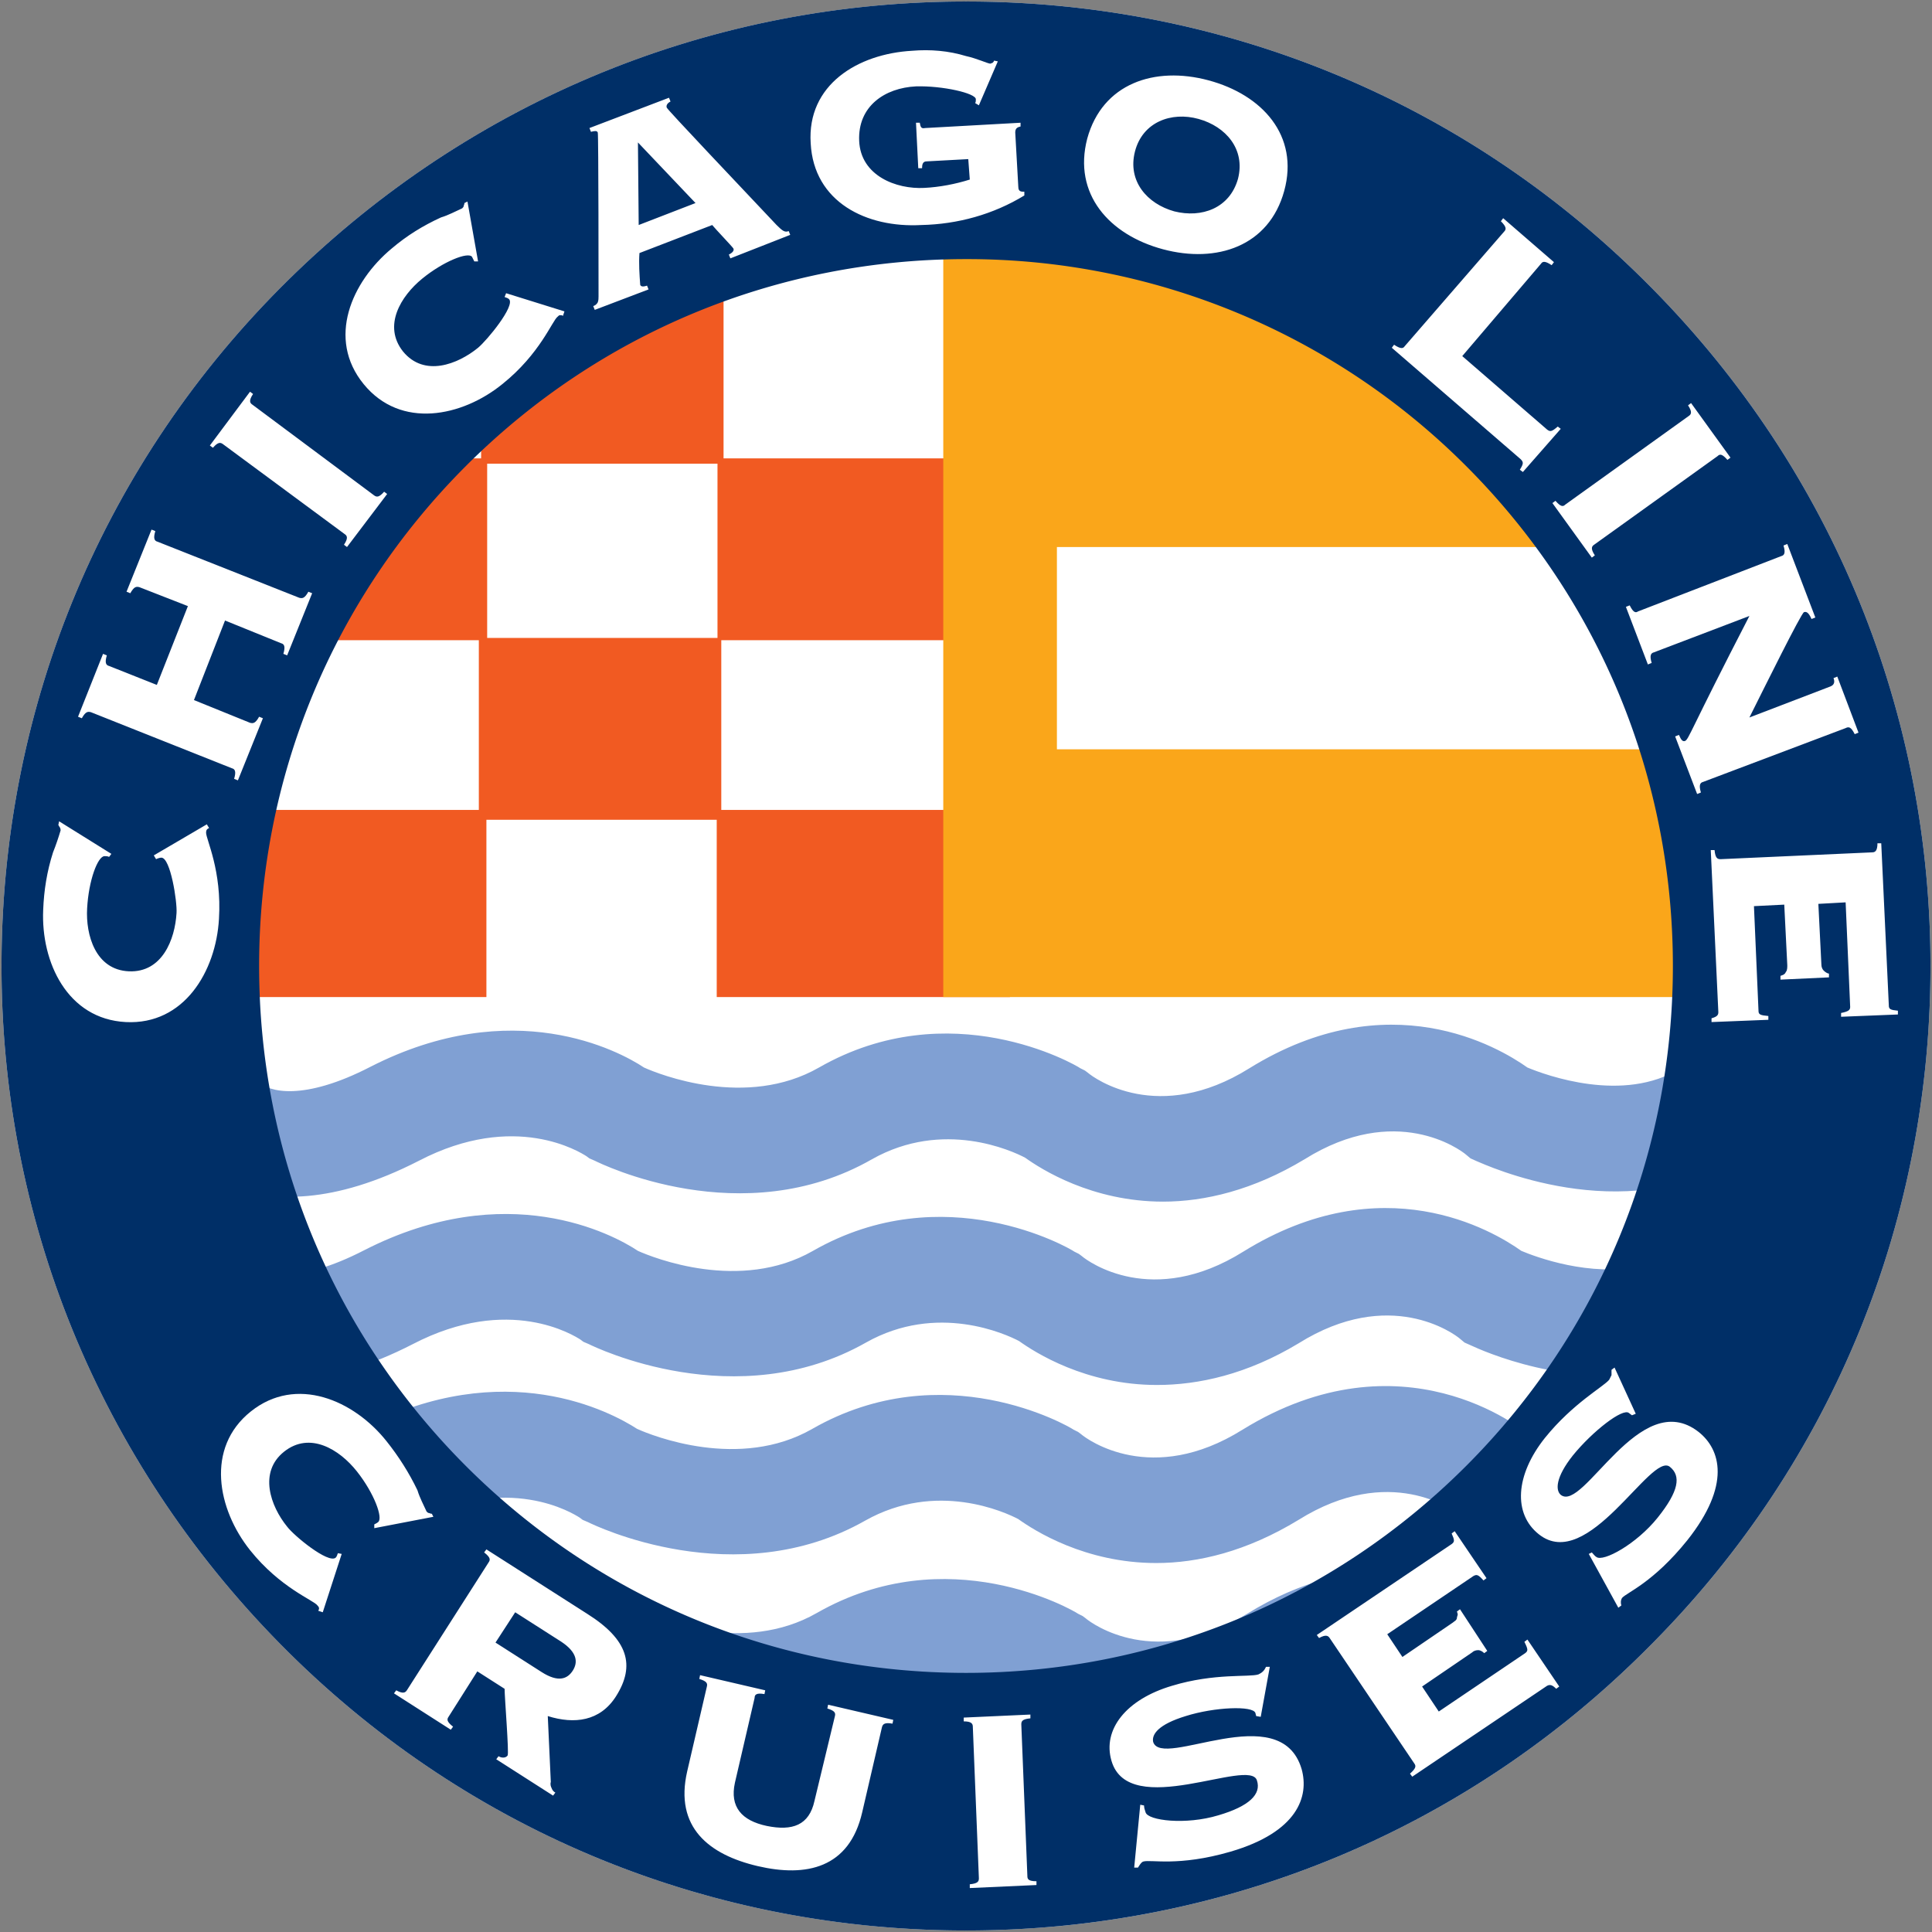 <svg version="1.1" id="Layer_1" xmlns="http://www.w3.org/2000/svg" x="0" y="0" viewBox="0 0 255 255" style="enable-background:new 0 0 255 255" xml:space="preserve">
  <rect x="0" y="0" width="255" height="255" fill="#808080" stroke="none"/>
  <style>
    .st0{fill:#fff}.st2{fill:#f15a22}.st4{fill:#80a0d3}
  </style>
  <path class="st0" d="M127.5 254.8c-34 0-66-13.2-90-37.3s-37.3-56-37.3-90 13.2-66 37.3-90S93.5.2 127.5.2s66 13.2 90 37.3c24 24 37.3 56 37.3 90s-13.2 66-37.3 90c-24 24.1-56 37.3-90 37.3z"/>
  <path style="fill:none" d="M.2.2h254.6v254.6H.2z"/>
  <path class="st2" d="M95.2 84.2h-32v24h32v-24z"/>
  <path class="st2" d="M126.7 60.5h-32v24h32v-24z"/>
  <path class="st2" d="M95.5 37.2h-32v24h32v-24z"/>
  <path class="st2" d="M64.3 60.5h-32v24h32v-24zM64.2 106.9H25.5v24.7h38.7v-24.7zM133.3 106.9H94.6v24.7h38.7v-24.7z"/>
  <path d="M124.5 30.9v100.7h98.3V98.9h-83.3V72.2h63.7V31.9l-78.7-1z" style="fill:#faa61a"/>
  <path class="st4" d="M153.5 158.6c-9.4 0-16.1-4.3-18.2-5.8-1.7-.9-10.8-5.1-20.2.2-17.1 9.8-35.8.6-36.6.2l-.7-.3-.4-.3c-.8-.5-9.4-6-22.1.6-22.8 11.7-32.1-1.8-32.5-2.3l11.6-7.8s-.1-.1-.2-.3c1.2 1.3 5.8 2.6 14.7-2 18.8-9.6 32.8-2.1 36.1.1 2 .9 13.5 5.5 23.1 0 17.3-9.9 33.8-.4 34.5.1l.6.3.4.3c.8.7 9.3 6.9 21.3-.6 18.4-11.4 32.9-2.8 36.7-.1 2.4 1 12.7 4.8 20.2.1 3.4-2.1 11.3-7 17.2-2.6 3.7 2.7 4.1 7.3 3.3 10.4l-13.5-3.6c-.4 1.4.4 3 1.2 3.8 1.4 1.5 3.2 1.7 3.8 1.6-.1 0-1.3.3-4.5 2.3-15.1 9.4-33.5.7-34.3.4l-.9-.4-.6-.5c-.8-.7-9.3-6.9-21.3.6-6.8 4.1-13.2 5.6-18.7 5.6z"/>
  <path class="st4" d="M152.7 182.8c-9.4 0-16.1-4.3-18.2-5.8-1.7-.9-10.8-5.1-20.2.2-17.1 9.7-35.8.6-36.6.2l-.7-.3-.4-.3c-.8-.5-9.4-6-22.1.6-22.8 11.7-32.1-1.8-32.5-2.3l11.6-7.8s-.1-.1-.2-.3c1.2 1.3 5.8 2.6 14.7-2 18.8-9.6 32.8-2.1 36.1.1 2 .9 13.5 5.5 23.1 0 17.3-9.9 33.8-.4 34.5.1l.6.3.4.3c.8.7 9.3 6.9 21.3-.6 18.4-11.4 32.9-2.8 36.7-.1 1.9.8 9.1 3.5 15.8 2l3.1 13.7c-12.4 2.8-24.2-2.6-25.5-3.2l-.9-.4-.6-.5c-.8-.7-9.3-6.9-21.3.6-6.8 4.1-13.2 5.5-18.7 5.5zM219.7 180.6l-3.1-13.7c1.6-.4 3.1-1 4.5-1.8l7.4 11.9c-2.7 1.7-5.7 2.9-8.8 3.6z"/>
  <path class="st4" d="M152.6 206.3c-9.4 0-16.1-4.3-18.2-5.8-1.7-.9-10.8-5.1-20.2.2-17.1 9.7-35.8.6-36.6.2l-.7-.3-.4-.3c-.8-.5-9.4-6-22.1.6-3.1 1.6-6.4 2.9-9.8 3.8L41 191.2c2.4-.6 4.7-1.5 6.9-2.7 18.8-9.7 32.8-2.1 36.2.1 2 .9 13.5 5.5 23.1 0 17.3-9.9 33.8-.4 34.5.1l.6.3.4.3c.8.7 9.3 6.9 21.3-.6 21.1-13 37 0 37.7.6l-9 10.7c-.8-.7-9.3-6.9-21.3.6-6.9 4.2-13.3 5.7-18.8 5.7zM55.2 225.2l-6.5-12.4c3.8-2 7.9-3.4 12.1-4.2l2.6 13.8c-2.9.5-5.7 1.4-8.2 2.8z"/>
  <path class="st4" d="M153.2 230.7c-9.4 0-16.1-4.3-18.2-5.8-1.7-.9-10.8-5.1-20.2.2-17.1 9.7-35.8.6-36.6.2l-.7-.3-.4-.3c-.6-.4-5.8-3.7-14-2.3l-2.5-13.8c12.7-2.3 21.5 2.6 24.1 4.3 2.1.9 13.5 5.5 23.1 0 17.3-9.9 33.8-.4 34.5.1l.6.3.4.3c.8.7 9.3 6.9 21.3-.6 14.4-8.9 26.6-5.5 32.5-2.6L191 223c-4.1-2-10.8-3.3-19.1 1.9-6.8 4.3-13.2 5.8-18.7 5.8zM193.6 224.5c-.7-.6-1.5-1-2.4-1.4l5.9-12.7c1.8.8 3.5 1.9 5 3.1l-8.5 11z"/>
  <path d="M127.5 254.8c-34 0-66-13.2-90-37.3s-37.3-56-37.3-90 13.2-66 37.3-90S93.5.2 127.5.2s66 13.2 90 37.3c24 24 37.3 56 37.3 90s-13.2 66-37.3 90c-24 24.1-56 37.3-90 37.3zm0-220.6c-24.9 0-48.4 9.7-66 27.3s-27.3 41.1-27.3 66 9.7 48.4 27.3 66 41.1 27.3 66 27.3 48.4-9.7 66-27.3 27.3-41.1 27.3-66-9.7-48.4-27.3-66a92.99 92.99 0 0 0-66-27.3z" style="fill:#002f67"/>
  <path class="st0" d="m14.7 112.7-.3.4c-.2-.1-.4-.1-.6-.1-.9 0-2.1 3.2-2.3 6.9-.2 3.5 1.1 8.1 5.5 8.3 4.4.2 6.1-4.2 6.3-7.7.1-1.5-.8-7.3-2-7.3-.2 0-.5.1-.7.2l-.3-.5 7-4.1.3.5c-.3.1-.4.3-.4.6 0 .9 2.1 5 1.7 11.4-.4 6.9-4.6 14-12.3 13.6-7.7-.4-11.2-7.9-10.9-14.8.1-2.6.5-5.1 1.3-7.6.4-1 .7-1.9 1-2.9 0-.1 0-.2-.1-.4-.1-.1-.1-.2-.2-.3l.1-.5 6.9 4.3zM39.5 78.9c.4.1.7.1 1.2-.8l.5.2-3.3 8.2-.5-.2c.3-1 .1-1.3-.3-1.4l-7.4-3-4.1 10.5 7.4 3c.4.1.7.1 1.2-.8l.5.2-3.3 8.2-.5-.2c.3-1 .1-1.3-.3-1.4L12 94c-.4-.1-.7-.1-1.2.8l-.5-.2 3.3-8.3.5.2c-.3 1-.1 1.3.3 1.4l6.3 2.5L24.8 80l-6.4-2.5c-.4-.1-.7-.1-1.2.8l-.5-.2 3.3-8.2.5.2c-.3 1-.1 1.3.3 1.4l18.7 7.4zM45.8 72.2l-.4-.3c.6-.9.4-1.2.1-1.4L29.4 58.6c-.3-.2-.6-.3-1.3.5l-.4-.3 5.3-7.1.4.3c-.6.9-.4 1.2-.1 1.4l16.1 12c.3.2.6.3 1.3-.5l.4.3-5.3 7zM63.1 34.5h-.5l-.3-.6c-.5-.7-3.8.6-6.6 2.9s-5.2 6.2-2.5 9.6c2.8 3.4 7.2 1.7 9.9-.5 1.2-1 4.9-5.5 4.1-6.4-.2-.2-.4-.2-.6-.3l.2-.5 7.7 2.4-.2.6c-.1-.1-.2-.1-.4-.1-.1 0-.2.1-.3.2-.7.5-2.3 4.9-7.3 8.9-5.3 4.3-13.4 6-18.3 0s-1.6-13.5 3.7-17.9c2-1.7 4.1-3 6.5-4.1 1-.3 1.9-.8 2.8-1.2.1-.1.2-.2.2-.3s.1-.2.1-.4l.4-.2 1.4 7.9zM84.2 18.8l7.6 8-7.5 2.9-.1-10.9zM94 29.7c.4.5 2.7 2.9 2.8 3.1.1.2 0 .5-.6.8l.2.5 7.9-3.1-.2-.5c-.5.2-.8 0-1.6-.8-4.8-5.1-14.4-15.2-14.5-15.5s.1-.6.5-.8l-.2-.5-10.5 4 .2.5c.4-.1.8-.2.9.1S79 38 79 39.1c0 .3 0 .5-.1.8-.1.2-.3.4-.6.5l.2.5 7.1-2.7-.2-.5c-.6.2-.8.1-.9-.1-.1-1.4-.2-2.8-.1-4.2l9.6-3.7zM127.8 21l-5.5.3c-.5 0-.6.4-.6.9h-.5l-.3-6h.5c.1.6.2.8.7.7l12.6-.7v.5c-.5.1-.7.3-.7.8l.4 7.1c0 .4.1.7.6.7h.2v.5c-4.1 2.5-8.8 3.8-13.6 3.9-7.2.4-14.2-3-14.6-10.8-.5-7.7 6.2-11.8 13.4-12.2 2.4-.2 4.8 0 7.1.7 1.4.3 2.9 1 3.2 1 .1 0 .2-.1.3-.1.1-.1.2-.2.2-.3l.5.1-2.5 5.8-.5-.3c.1-.1.1-.3.1-.5 0-.8-4.4-1.8-7.9-1.7-4.1.2-7.7 2.6-7.5 7.2s4.9 6.4 8.6 6.2c2-.1 4.1-.5 6-1.1l-.2-2.7zM158.2 15.7c3.6 1 6.2 4 5.2 7.9-1.1 3.9-4.8 5.2-8.4 4.3-3.6-1-6.2-4-5.2-7.9s4.8-5.3 8.4-4.3zm1.3-5.1c-7.1-1.9-14 .4-16 7.7-1.9 7.3 2.9 12.7 10 14.6 7.1 1.9 14-.4 16-7.7s-2.9-12.7-10-14.6zM193 47l11.2 9.7c.4.3.6.3 1.4-.4l.4.3-5 5.7-.4-.3c.5-.8.5-1 .1-1.4l-17-14.7.3-.4c.9.6 1.2.5 1.4.2l13.1-15.1c.3-.3.4-.6-.4-1.4l.3-.4 6.7 5.8-.3.4c-.9-.6-1.2-.5-1.4-.2L193 47zM204.9 66.4l.4-.3c.7.8 1 .8 1.3.5l16.3-11.7c.3-.2.5-.5-.1-1.4l.4-.3 5.2 7.2-.4.3c-.7-.8-1-.8-1.3-.5l-16.3 11.7c-.3.2-.5.5.1 1.4l-.4.3-5.2-7.2zM235.1 73.4c.4-.1.6-.4.3-1.4l.5-.2 3.7 9.7-.5.2c-.4-.9-.7-1-1-.9-.4.2-5.2 9.9-7.2 13.9l10.7-4.1c.5-.2.6-.6.4-1.1l.5-.2 2.8 7.4-.5.2c-.5-1-.8-1-1.2-.8l-18.8 7.1c-.4.1-.6.4-.3 1.4l-.5.2-2.9-7.6.5-.2c.3.7.5.9.8.8.5-.2.7-1.4 8.5-16.5l-12.6 4.8c-.4.1-.6.4-.3 1.4l-.5.2-2.9-7.6.5-.2c.5 1 .8 1 1.1.8l18.9-7.3zM235 129.3v-.5c.3-.1.6-.2.7-.5.2-.2.2-.6.2-.9l-.4-8-4 .2.6 13.8c0 .5.2.6 1.3.7v.5l-7.5.3v-.5c.7-.2.9-.4.9-.8l-1-21.4h.5c.1 1.1.4 1.2.8 1.2l20-.9c.4 0 .7-.2.7-1.2h.5l1 21.4c0 .5.2.6 1.2.7v.5l-7.5.3v-.5c1-.2 1.2-.4 1.2-.8l-.6-13.8-3.6.2.4 8c0 .3.1.6.3.8.2.2.5.4.7.4v.5l-6.4.3zM49.4 201.7v-.5c.2-.1.4-.2.5-.3.7-.5-.5-3.8-2.8-6.7s-6.2-5.3-9.6-2.6-1.8 7.2.4 9.9c.9 1.2 5.4 4.9 6.4 4.1.2-.2.2-.4.3-.6l.5.1-2.5 7.7-.6-.2c.2-.3.1-.5-.1-.7-.5-.7-4.9-2.3-8.9-7.3-4.3-5.4-5.9-13.5.1-18.3s13.6-1.5 17.9 3.9c1.6 2 3 4.2 4.1 6.5.3 1 .8 1.9 1.2 2.8.1.1.2.2.3.2.1 0 .2.1.4.1l.2.4-7.8 1.5zM68 212.8l6.1 3.9c2.1 1.4 2.2 2.7 1.5 3.8s-1.9 1.6-4.1.2l-6.1-3.9 2.6-4zm-5 7.8 3.6 2.3c0 1.1.6 8.5.4 8.8s-.7.4-1.2.1l-.3.4L73 237l.3-.4c-.2-.1-.4-.3-.5-.6-.1-.2-.2-.5-.1-.8l-.4-8.7c3.5 1.1 6.9.7 9-2.6 2.6-4.1 1.6-7.5-3.8-10.9l-13.3-8.5-.3.4c.9.7.8 1 .6 1.3l-10.8 16.9c-.2.3-.5.5-1.4 0l-.3.4 7.5 4.8.3-.4c-.9-.7-.8-1-.6-1.3l3.8-6zM110.2 226.5c.1-.4 0-.7-1-1l.1-.5 8.6 2-.1.5c-1.1-.2-1.3.1-1.4.5l-2.6 11.2c-1.7 7.4-7.4 8.6-13.8 7.1s-11-5.1-9.3-12.5l2.6-11.2c.1-.4 0-.7-1-1l.1-.5 8.6 2-.1.5c-1.1-.2-1.3.1-1.3.5L97 235.3c-.7 3.2.9 5 4.2 5.7 3.4.7 5.6-.1 6.3-3.3l2.7-11.2zM128 249.2v-.5c1.1-.1 1.2-.4 1.2-.8l-.8-20c0-.4-.2-.7-1.2-.7v-.5l8.8-.4v.5c-1.1.1-1.2.4-1.2.8l.8 20c0 .4.1.7 1.2.7v.5l-8.8.4zM150.5 238.2l.5.1c0 .3.1.6.2.9.3 1.1 5.3 1.7 9.6.4 4.1-1.2 5.7-2.8 5.1-4.6-.9-3.1-16.9 5.3-19.2-2.6-1.2-4.1 1.9-8.1 8-9.9 5.6-1.7 10.2-1.1 11.4-1.5.2-.1.4-.2.6-.4s.3-.4.4-.6h.5l-1.2 6.6-.6-.1-.1-.4c-.3-1-5.4-.8-9.2.4-3.6 1.1-4.5 2.4-4.3 3.4 1.1 3.7 16.8-5.9 19.6 3.6 1 3.6-.5 8.3-9.4 10.9-6.9 2-10.5 1-11.5 1.3-.3.1-.5.5-.7.8h-.5l.8-8.3zM196.3 217.9l-.4.3c-.2-.2-.5-.4-.8-.4s-.6.1-.8.3l-6.6 4.5 2.2 3.3 11.4-7.7c.4-.3.4-.5-.1-1.5l.4-.3 4.2 6.2-.4.3c-.5-.5-.8-.6-1.2-.4l-17.8 12-.3-.4c.8-.7.8-1 .6-1.3l-11.2-16.6c-.2-.3-.5-.5-1.4 0l-.3-.4 17.8-12c.4-.3.4-.5 0-1.4l.4-.3 4.2 6.2-.4.3c-.7-.8-.9-.8-1.3-.6l-11.4 7.7 2 3 6.6-4.5c.1-.1.3-.2.4-.3s.2-.2.2-.4c0-.1.1-.3.1-.4 0-.2-.1-.3-.1-.4l.4-.3 3.6 5.5zM209.7 205.1l.4-.2c.2.2.4.5.6.6.9.7 5.3-1.7 8.1-5.2s3.1-5.5 1.6-6.7c-2.5-2-10.8 14.1-17.3 8.9-3.4-2.7-3.1-7.8.8-12.7 3.7-4.6 7.8-6.8 8.5-7.7l.3-.6v-.7l.4-.3 2.8 6.1-.5.2-.4-.3c-.8-.7-4.8 2.4-7.4 5.6-2.3 2.9-2.3 4.6-1.6 5.2 3 2.4 10.4-14.4 18.2-8.3 2.9 2.3 4.3 7-1.5 14.3-4.5 5.6-8 6.9-8.6 7.6-.2.3-.2.7-.1 1l-.4.3-3.9-7.1z"/>
</svg>

